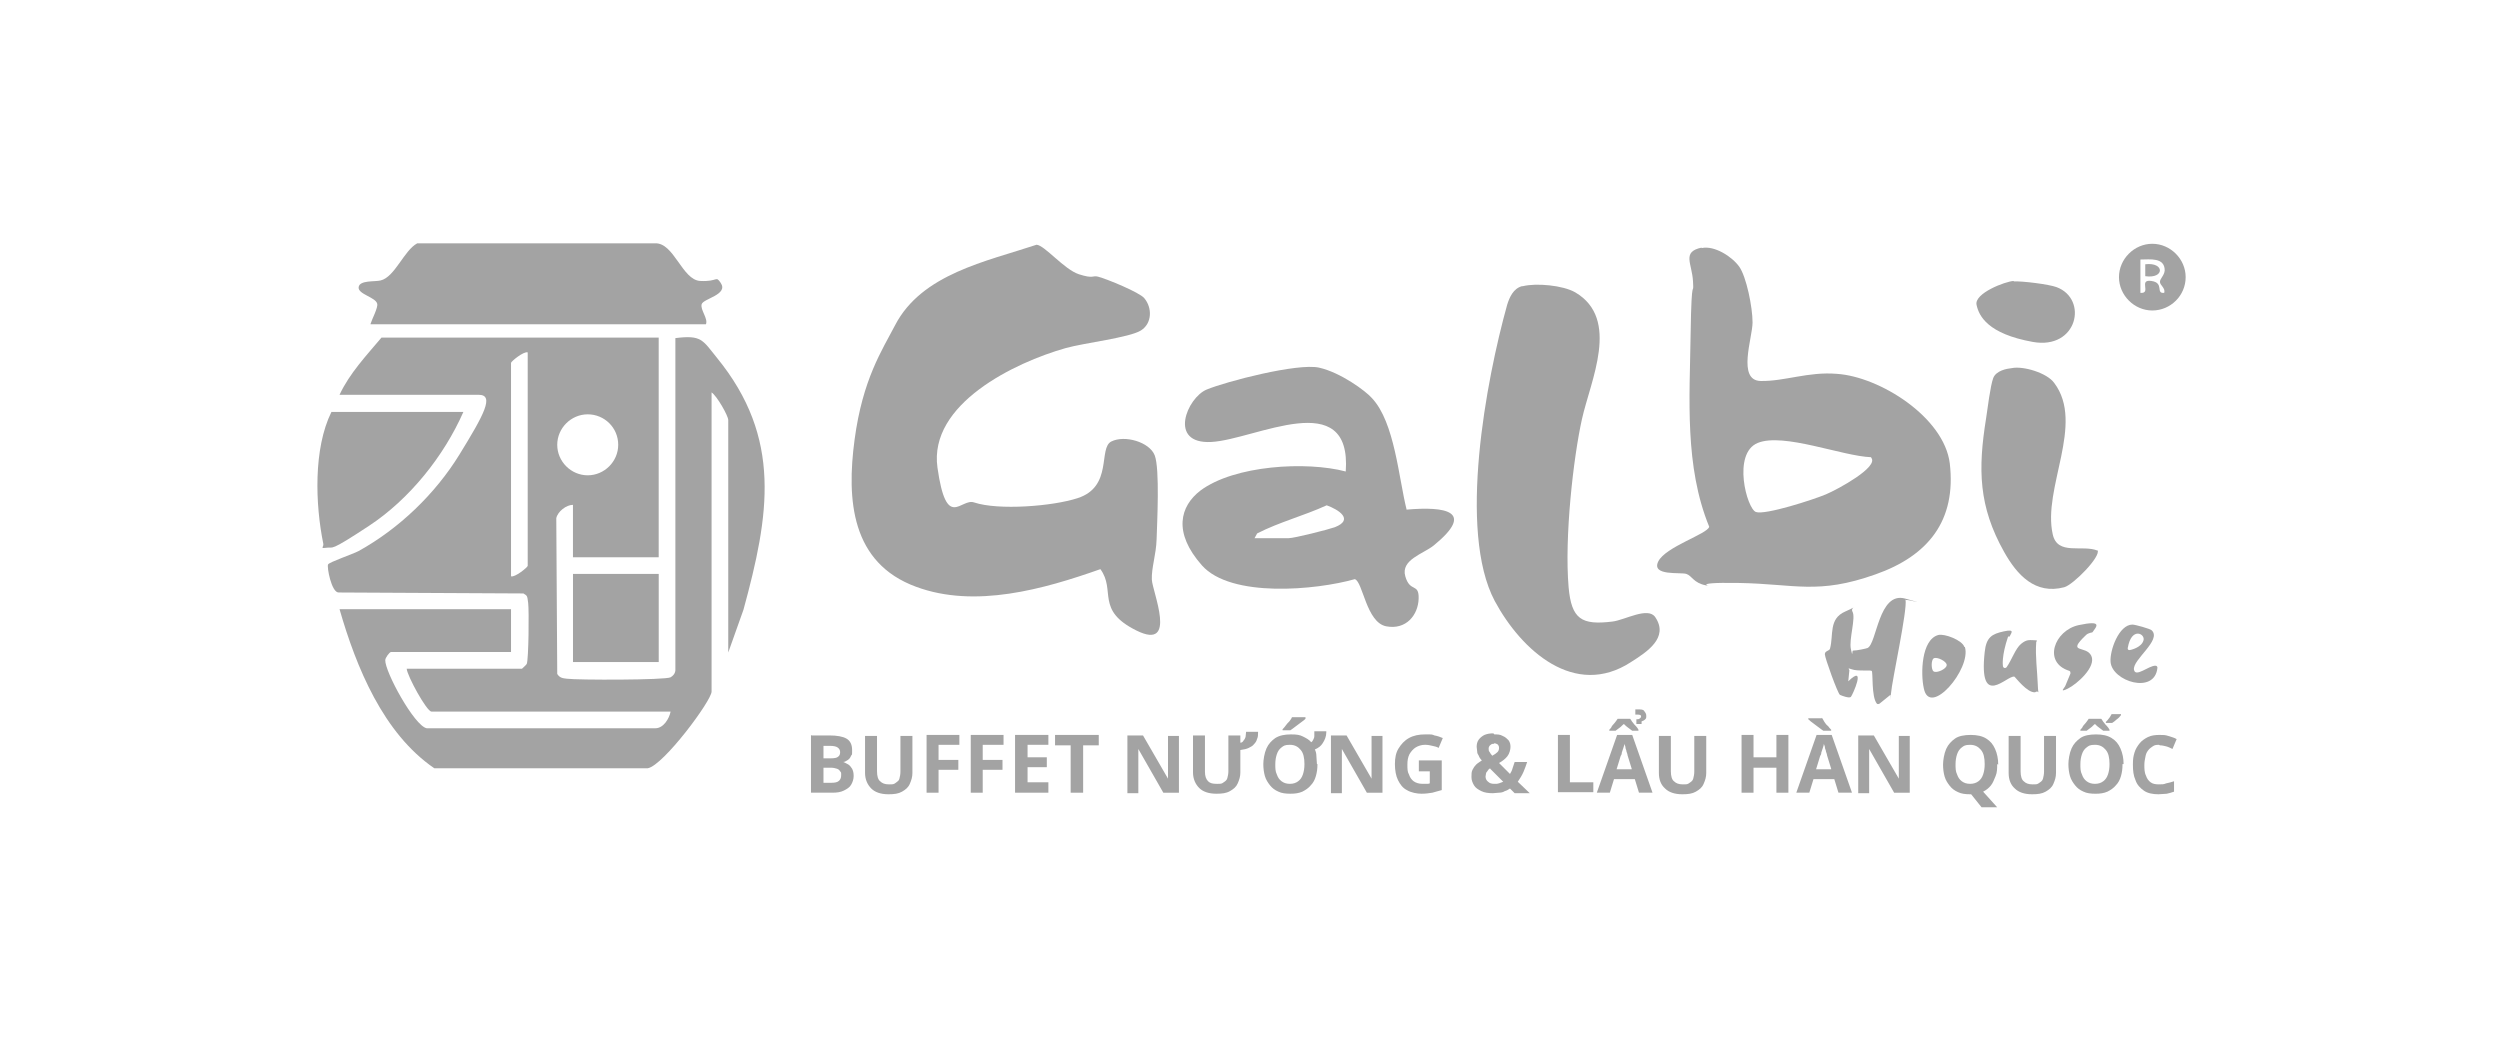 <svg width="171" height="71" viewBox="0 0 171 71" fill="none" xmlns="http://www.w3.org/2000/svg">
<path d="M45.055 23.127V38.115H39.19V34.531C38.734 34.531 38.147 34.987 38.05 35.443L38.115 46.098C38.278 46.359 38.473 46.391 38.767 46.424C39.483 46.522 45.544 46.522 45.87 46.326C46.196 46.131 46.196 45.87 46.196 45.837V23.127C47.988 22.899 48.053 23.257 49.03 24.463C53.527 29.969 52.615 35.248 50.855 41.699L49.812 44.632V28.731C49.812 28.438 49.03 27.069 48.672 26.841V47.304C48.672 47.923 45.381 52.354 44.306 52.55H29.708C26.222 50.171 24.365 45.642 23.224 41.667H34.954V44.599H26.743C26.645 44.599 26.352 44.99 26.352 45.153C26.32 45.935 28.34 49.65 29.187 49.813H44.827C45.381 49.813 45.772 49.161 45.87 48.672H29.513C29.187 48.672 27.851 46.228 27.818 45.74H35.704C35.704 45.74 35.997 45.479 36.029 45.414C36.16 45.121 36.192 41.764 36.127 41.243C36.062 40.722 36.062 40.755 35.801 40.592L23.159 40.526C22.67 40.526 22.344 38.767 22.442 38.604C22.54 38.441 24.169 37.887 24.527 37.692C27.297 36.16 29.773 33.782 31.435 31.077C33.097 28.373 33.846 27.004 32.739 27.004H23.224C23.908 25.538 25.049 24.332 26.091 23.094H45.055V23.127ZM36.095 24.104C35.834 24.006 34.954 24.723 34.954 24.821V39.419C35.215 39.516 36.095 38.799 36.095 38.702V24.104ZM42.286 30.425C42.286 29.253 41.341 28.34 40.2 28.34C39.06 28.34 38.115 29.285 38.115 30.425C38.115 31.566 39.06 32.511 40.2 32.511C41.341 32.511 42.286 31.566 42.286 30.425Z" fill="#A3A3A3"/>
<path d="M25.346 22.149C25.444 21.824 25.867 21.042 25.802 20.781C25.704 20.325 24.466 20.129 24.531 19.64C24.596 19.152 25.639 19.282 26.03 19.184C27.008 18.956 27.627 17.132 28.539 16.643H44.798C46.102 16.578 46.656 19.152 47.894 19.217C49.132 19.282 48.936 18.826 49.295 19.347C49.849 20.162 48.089 20.422 47.992 20.814C47.894 21.204 48.448 21.791 48.285 22.182H25.346V22.149Z" fill="#A3A3A3"/>
<path d="M31.695 28.177C30.359 31.207 28.013 34.14 25.244 35.965C22.474 37.789 22.832 37.398 22.344 37.464C21.855 37.529 22.148 37.431 22.116 37.203C21.562 34.498 21.431 30.686 22.669 28.177H31.728H31.695Z" fill="#A3A3A3"/>
<path d="M45.057 39.256H39.192V45.284H45.057V39.256Z" fill="#A3A3A3"/>
<path d="M78.264 20.39C78.818 21.041 78.818 22.116 78.036 22.605C77.254 23.094 74.159 23.453 72.888 23.811C69.434 24.788 63.504 27.623 64.123 31.989C64.742 36.356 65.72 34.042 66.632 34.368C68.294 34.922 72.008 34.629 73.703 34.075C76.146 33.293 75.104 30.653 76.016 30.197C76.928 29.741 78.623 30.23 78.981 31.142C79.34 32.054 79.144 35.802 79.112 36.877C79.079 37.952 78.753 38.832 78.786 39.647C78.818 40.461 80.578 44.534 77.743 43.133C74.908 41.732 76.342 40.396 75.267 38.93C71.389 40.298 66.697 41.634 62.657 40.135C58.225 38.506 57.9 34.205 58.454 30.067C59.008 25.929 60.343 23.941 61.223 22.247C63.048 18.728 67.479 17.881 70.9 16.74C71.454 16.773 72.79 18.435 73.8 18.76C74.811 19.086 74.713 18.826 75.104 18.923C75.723 19.086 77.939 19.999 78.264 20.39Z" fill="#A3A3A3"/>
<path d="M96.22 34.857C98.859 34.629 100.945 34.955 98.077 37.301C97.361 37.887 95.796 38.278 96.122 39.419C96.448 40.559 97.067 39.842 97.035 40.95C97.002 42.058 96.188 43.1 94.819 42.84C93.45 42.579 93.222 39.777 92.668 39.614C90.029 40.363 84.197 40.917 82.209 38.669C80.222 36.421 80.71 34.629 82.111 33.553C84.425 31.826 89.345 31.533 92.049 32.25C92.473 26.352 85.858 30.067 82.861 30.23C79.863 30.393 81.199 27.2 82.535 26.646C83.871 26.092 88.758 24.821 90.225 25.147C91.691 25.473 93.418 26.744 93.841 27.232C95.405 28.894 95.666 32.706 96.22 34.889V34.857ZM85.793 36.812H88.139C88.53 36.812 90.844 36.225 91.3 36.062C92.636 35.541 91.561 34.857 90.746 34.563C89.182 35.28 87.52 35.704 85.989 36.486L85.793 36.844V36.812Z" fill="#A3A3A3"/>
<path d="M104.165 19.575C105.078 19.347 106.902 19.51 107.75 19.999C110.845 21.823 108.792 26.027 108.206 28.666C107.619 31.305 107 36.747 107.293 40.168C107.489 42.351 108.173 42.775 110.291 42.514C111.138 42.416 112.735 41.471 113.224 42.221C114.169 43.622 112.637 44.599 111.562 45.284C107.717 47.792 104.068 44.502 102.243 41.113C99.701 36.323 101.656 25.994 103.09 20.846C103.253 20.325 103.514 19.738 104.1 19.575H104.165Z" fill="#A3A3A3"/>
<path d="M116.389 16.969C117.268 16.773 118.474 17.555 118.963 18.239C119.451 18.924 119.875 21.009 119.875 22.052C119.875 23.094 118.8 26.027 120.429 26.059C122.058 26.092 123.687 25.408 125.642 25.571C128.575 25.766 132.974 28.536 133.365 31.696C133.821 35.606 131.898 38.018 128.282 39.288C124.339 40.69 122.775 39.94 118.963 39.875C115.15 39.81 117.529 40.201 116.682 40.038C115.835 39.875 115.737 39.386 115.346 39.256C114.955 39.126 112.935 39.419 113.423 38.409C113.912 37.398 116.812 36.519 116.91 36.03C115.216 31.892 115.574 27.265 115.639 22.834C115.704 18.402 115.867 20.488 115.802 19.25C115.737 18.011 115.02 17.229 116.389 16.936V16.969ZM127.988 31.273C126.033 31.208 121.993 29.578 120.233 30.295C118.474 31.012 119.484 34.792 120.103 35.02C120.722 35.248 124.046 34.173 124.893 33.814C125.74 33.456 128.542 31.924 127.988 31.305V31.273Z" fill="#A3A3A3"/>
<path d="M143.471 37.627C143.732 38.05 141.809 40.005 141.19 40.168C139.203 40.69 137.964 39.321 137.085 37.757C135.325 34.629 135.293 32.088 135.846 28.634C135.944 27.982 136.14 26.386 136.335 25.864C136.531 25.343 137.28 25.212 137.606 25.18C138.388 25.017 140.017 25.506 140.506 26.19C142.624 28.992 139.691 33.391 140.408 36.552C140.734 38.018 142.428 37.236 143.471 37.66V37.627Z" fill="#A3A3A3"/>
<path d="M137.737 19.249C138.323 19.217 140.148 19.445 140.669 19.64C142.853 20.455 142.103 23.941 139.04 23.387C135.977 22.834 135.358 21.628 135.195 20.846C135.033 20.064 137.15 19.249 137.737 19.217V19.249Z" fill="#A3A3A3"/>
<path d="M149.499 18.956C149.499 20.227 148.457 21.237 147.218 21.237C145.98 21.237 144.938 20.194 144.938 18.956C144.938 17.718 145.98 16.675 147.218 16.675C148.457 16.675 149.499 17.718 149.499 18.956ZM146.404 17.751V20.031C147.186 20.097 146.241 19.087 147.153 19.217C148.066 19.347 147.414 20.097 148.033 20.031C148.131 19.706 147.74 19.51 147.74 19.282C147.74 19.054 148.033 18.858 148.066 18.5C148.066 17.588 147.055 17.751 146.404 17.751Z" fill="#A3A3A3"/>
<path d="M146.736 18.891V18.076C148.072 17.913 148.072 19.086 146.736 18.891Z" fill="#A3A3A3"/>
<path d="M130.337 41.012C130.48 41.724 129.412 46.53 129.341 47.456C129.269 48.381 129.341 47.527 129.305 47.527L128.557 48.132C128.486 48.168 128.415 48.168 128.379 48.132C127.988 47.669 128.13 45.961 128.023 45.889C127.917 45.818 127.062 45.925 126.671 45.783C126.279 45.64 126.528 45.783 126.493 45.889L126.421 46.601C127.703 45.355 126.706 47.563 126.599 47.669C126.493 47.776 125.994 47.598 125.852 47.527C125.709 47.456 124.819 44.999 124.819 44.75C124.819 44.501 125.14 44.536 125.175 44.358C125.425 43.433 125.069 42.329 126.208 41.831C127.347 41.333 126.528 41.511 126.706 41.831C126.955 42.258 126.457 43.718 126.599 44.394C126.742 45.071 126.671 44.501 126.742 44.501C127.027 44.501 127.667 44.358 127.739 44.323C128.379 44.038 128.486 40.443 130.302 40.941C132.117 41.439 130.409 40.977 130.409 41.048L130.337 41.012Z" fill="#A3A3A3"/>
<path d="M137.354 43.54C136.892 44.893 136.998 45.534 136.998 45.534C136.998 45.676 137.141 45.747 137.248 45.641C137.604 45.142 137.853 44.359 138.244 44.039C138.636 43.718 138.814 43.789 139.134 43.789C139.455 43.789 139.277 43.861 139.277 43.932C139.206 44.893 139.348 45.854 139.384 46.815C139.419 47.777 139.526 47.136 139.206 47.349C138.672 47.421 137.853 46.317 137.782 46.281C137.283 46.175 135.325 48.56 135.752 44.608C135.859 43.576 136.251 43.362 137.07 43.184C137.888 43.006 137.532 43.327 137.461 43.54H137.354Z" fill="#A3A3A3"/>
<path d="M134.362 44.252C134.22 43.789 133.009 43.326 132.582 43.433C131.407 43.753 131.372 46.103 131.585 47.064C131.977 49.129 134.86 45.747 134.398 44.252H134.362ZM132.262 45.925C132.084 45.818 132.084 45.142 132.262 45.035C132.475 44.893 133.187 45.249 133.152 45.498C133.152 45.747 132.475 46.068 132.262 45.925Z" fill="#A3A3A3"/>
<path d="M147.425 45.534C146.963 45.534 146.073 46.352 145.966 45.818C145.823 45.142 147.888 43.789 147.176 43.113C147.069 43.006 146.037 42.721 145.859 42.721C144.933 42.721 144.293 44.501 144.364 45.284C144.471 46.602 147.39 47.527 147.568 45.676C147.568 45.605 147.532 45.534 147.425 45.534ZM145.539 44.323C145.788 42.828 146.785 43.362 146.607 43.825C146.464 44.288 145.752 44.466 145.645 44.466C145.503 44.466 145.539 44.288 145.539 44.288V44.323Z" fill="#A3A3A3"/>
<path d="M143.116 43.254C143.116 43.254 142.831 43.29 142.688 43.432C141.3 44.749 142.688 44.109 143.044 44.856C143.4 45.604 142.083 46.779 141.442 47.099C140.802 47.419 141.229 47.028 141.264 46.921L141.62 46.067C141.62 45.995 141.62 45.924 141.549 45.889C139.698 45.319 140.517 43.112 142.19 42.756C143.863 42.4 143.4 42.863 143.116 43.254Z" fill="#A3A3A3"/>
<path d="M55.507 50.304H56.717C57.251 50.304 57.643 50.375 57.892 50.517C58.141 50.66 58.284 50.909 58.284 51.3C58.284 51.692 58.284 51.585 58.212 51.692C58.177 51.799 58.106 51.906 57.999 51.977C57.892 52.048 57.785 52.119 57.678 52.119C57.821 52.191 57.928 52.226 58.034 52.297C58.141 52.368 58.212 52.475 58.284 52.582C58.355 52.724 58.39 52.867 58.39 53.081C58.39 53.294 58.319 53.508 58.212 53.686C58.106 53.864 57.928 53.971 57.714 54.077C57.5 54.184 57.251 54.22 56.931 54.22H55.471V50.268L55.507 50.304ZM56.326 51.87H56.824C57.073 51.87 57.251 51.834 57.322 51.763C57.429 51.692 57.465 51.585 57.465 51.443C57.465 51.3 57.394 51.194 57.287 51.123C57.18 51.051 57.002 51.016 56.753 51.016H56.326V51.906V51.87ZM56.326 52.511V53.543H56.86C57.109 53.543 57.287 53.508 57.394 53.401C57.5 53.294 57.536 53.187 57.536 53.009C57.536 52.831 57.536 52.831 57.465 52.76C57.429 52.689 57.358 52.618 57.251 52.582C57.144 52.547 57.002 52.511 56.824 52.511H56.29H56.326Z" fill="#A3A3A3"/>
<path d="M62.409 50.305V52.868C62.409 53.153 62.338 53.366 62.231 53.615C62.124 53.865 61.946 54.007 61.697 54.15C61.448 54.292 61.163 54.328 60.772 54.328C60.237 54.328 59.846 54.185 59.597 53.936C59.347 53.687 59.169 53.331 59.169 52.868V50.34H59.988V52.761C59.988 53.081 60.059 53.331 60.202 53.438C60.344 53.58 60.522 53.651 60.807 53.651C61.092 53.651 61.127 53.651 61.27 53.544C61.412 53.438 61.483 53.402 61.519 53.26C61.555 53.117 61.59 52.975 61.59 52.761V50.34H62.409V50.305Z" fill="#A3A3A3"/>
<path d="M64.197 54.221H63.378V50.269H65.621V50.946H64.197V51.978H65.55V52.654H64.197V54.221Z" fill="#A3A3A3"/>
<path d="M67.218 54.221H66.399V50.269H68.642V50.946H67.218V51.978H68.571V52.654H67.218V54.221Z" fill="#A3A3A3"/>
<path d="M71.709 54.22H69.43V50.268H71.709V50.944H70.285V51.799H71.602V52.475H70.285V53.508H71.709V54.184V54.22Z" fill="#A3A3A3"/>
<path d="M74.051 54.221H73.233V50.981H72.165V50.269H75.155V50.981H74.087V54.221H74.051Z" fill="#A3A3A3"/>
<path d="M80.639 54.221H79.571L77.862 51.23C77.862 51.337 77.862 51.48 77.862 51.622C77.862 51.764 77.862 51.871 77.862 52.014C77.862 52.156 77.862 52.263 77.862 52.405V54.256H77.114V50.305H78.182L79.891 53.26C79.891 53.153 79.891 53.01 79.891 52.904C79.891 52.797 79.891 52.654 79.891 52.547C79.891 52.441 79.891 52.298 79.891 52.191V50.34H80.639V54.292V54.221Z" fill="#A3A3A3"/>
<path d="M84.84 50.304V50.802C84.947 50.802 85.018 50.731 85.054 50.66C85.125 50.589 85.161 50.517 85.196 50.411C85.196 50.304 85.232 50.197 85.232 50.055H86.051V50.126C86.051 50.268 86.051 50.411 85.98 50.553C85.944 50.696 85.873 50.802 85.766 50.909C85.695 51.016 85.552 51.087 85.41 51.158C85.267 51.23 85.089 51.265 84.84 51.301V52.831C84.84 53.116 84.769 53.33 84.662 53.579C84.555 53.828 84.377 53.971 84.128 54.113C83.879 54.256 83.594 54.291 83.203 54.291C82.669 54.291 82.277 54.149 82.028 53.9C81.779 53.65 81.601 53.294 81.601 52.831V50.304H82.419V52.796C82.419 53.081 82.491 53.294 82.633 53.437C82.775 53.579 82.953 53.615 83.238 53.615C83.523 53.615 83.559 53.615 83.701 53.508C83.808 53.437 83.915 53.365 83.95 53.223C83.986 53.081 84.021 52.938 84.021 52.76V50.304H84.84Z" fill="#A3A3A3"/>
<path d="M90.114 52.262C90.114 52.583 90.078 52.832 90.007 53.081C89.936 53.33 89.829 53.544 89.651 53.722C89.508 53.9 89.295 54.042 89.081 54.149C88.832 54.256 88.583 54.291 88.262 54.291C87.942 54.291 87.657 54.256 87.444 54.149C87.194 54.042 87.016 53.9 86.874 53.722C86.731 53.544 86.589 53.33 86.518 53.081C86.447 52.832 86.411 52.547 86.411 52.262C86.411 51.977 86.482 51.514 86.625 51.194C86.767 50.874 86.981 50.66 87.23 50.482C87.515 50.304 87.871 50.233 88.298 50.233C88.725 50.233 88.903 50.269 89.117 50.375C89.33 50.482 89.544 50.589 89.686 50.767C89.758 50.731 89.793 50.66 89.829 50.589C89.864 50.518 89.9 50.447 89.9 50.34C89.9 50.233 89.9 50.126 89.9 50.019H90.719V50.09C90.719 50.375 90.612 50.624 90.47 50.838C90.363 51.016 90.185 51.158 89.936 51.265C90.007 51.408 90.042 51.55 90.042 51.728C90.042 51.906 90.078 52.084 90.078 52.262H90.114ZM87.23 52.262C87.23 52.547 87.23 52.761 87.337 52.974C87.408 53.188 87.515 53.33 87.657 53.437C87.8 53.544 87.978 53.615 88.227 53.615C88.476 53.615 88.654 53.544 88.796 53.437C88.939 53.33 89.046 53.188 89.117 52.974C89.188 52.761 89.224 52.547 89.224 52.262C89.224 51.835 89.152 51.514 88.974 51.301C88.796 51.087 88.583 50.945 88.227 50.945C87.871 50.945 87.8 51.016 87.657 51.123C87.515 51.23 87.408 51.372 87.337 51.586C87.266 51.799 87.23 52.013 87.23 52.298V52.262ZM89.295 49.094V49.165C89.259 49.2 89.188 49.272 89.081 49.343C88.974 49.414 88.903 49.485 88.796 49.556C88.69 49.628 88.618 49.699 88.512 49.77C88.405 49.841 88.334 49.913 88.262 49.948H87.728V49.877C87.8 49.806 87.871 49.734 87.942 49.628C88.013 49.521 88.084 49.45 88.191 49.343C88.262 49.236 88.334 49.165 88.369 49.058H89.295V49.094Z" fill="#A3A3A3"/>
<path d="M94.561 54.221H93.493L91.784 51.23C91.784 51.337 91.784 51.48 91.784 51.622C91.784 51.764 91.784 51.871 91.784 52.014C91.784 52.156 91.784 52.263 91.784 52.405V54.256H91.037V50.305H92.105L93.814 53.26C93.814 53.153 93.814 53.01 93.814 52.904C93.814 52.797 93.814 52.654 93.814 52.547C93.814 52.441 93.814 52.298 93.814 52.191V50.34H94.561V54.292V54.221Z" fill="#A3A3A3"/>
<path d="M97.049 52.013H98.616V54.042C98.402 54.113 98.189 54.148 97.975 54.22C97.761 54.255 97.512 54.291 97.227 54.291C96.942 54.291 96.515 54.22 96.23 54.042C95.946 53.899 95.768 53.65 95.625 53.365C95.483 53.081 95.412 52.689 95.412 52.262C95.412 51.834 95.483 51.478 95.661 51.194C95.839 50.909 96.052 50.66 96.373 50.482C96.693 50.304 97.049 50.232 97.512 50.232C97.975 50.232 97.939 50.232 98.117 50.304C98.331 50.339 98.509 50.41 98.687 50.482L98.402 51.158C98.295 51.087 98.153 51.051 97.975 51.016C97.832 50.98 97.654 50.944 97.477 50.944C97.227 50.944 97.014 51.016 96.836 51.122C96.658 51.229 96.515 51.407 96.408 51.585C96.302 51.799 96.266 52.012 96.266 52.297C96.266 52.582 96.266 52.796 96.373 52.974C96.444 53.187 96.551 53.33 96.693 53.437C96.836 53.543 97.049 53.614 97.298 53.614C97.548 53.614 97.512 53.614 97.583 53.614C97.654 53.614 97.726 53.614 97.797 53.579V52.76H97.049V52.048V52.013Z" fill="#A3A3A3"/>
<path d="M102.215 50.232C102.428 50.232 102.606 50.232 102.784 50.339C102.962 50.41 103.069 50.517 103.176 50.624C103.283 50.766 103.318 50.909 103.318 51.087C103.318 51.265 103.247 51.55 103.105 51.728C102.962 51.906 102.784 52.048 102.535 52.19L103.283 52.938C103.354 52.831 103.425 52.689 103.461 52.546C103.496 52.404 103.568 52.262 103.603 52.119H104.458C104.386 52.333 104.315 52.546 104.208 52.796C104.102 53.045 103.959 53.258 103.817 53.472L104.636 54.255H103.603L103.283 53.935C103.176 54.006 103.069 54.077 102.927 54.113C102.82 54.184 102.678 54.22 102.535 54.22C102.393 54.22 102.25 54.255 102.108 54.255C101.823 54.255 101.538 54.22 101.325 54.113C101.111 54.006 100.933 53.899 100.826 53.721C100.72 53.543 100.648 53.365 100.648 53.152C100.648 52.938 100.648 52.796 100.72 52.653C100.791 52.511 100.862 52.404 100.969 52.297C101.076 52.19 101.218 52.119 101.36 52.012C101.254 51.906 101.182 51.799 101.147 51.692C101.076 51.585 101.04 51.514 101.04 51.407C101.04 51.3 101.004 51.194 101.004 51.087C101.004 50.909 101.04 50.731 101.147 50.588C101.254 50.446 101.396 50.339 101.538 50.268C101.716 50.197 101.894 50.161 102.144 50.161L102.215 50.232ZM101.93 52.546C101.859 52.582 101.788 52.653 101.752 52.724C101.716 52.796 101.645 52.831 101.645 52.902C101.645 52.974 101.61 53.045 101.61 53.116C101.61 53.258 101.681 53.401 101.788 53.472C101.894 53.579 102.037 53.614 102.215 53.614C102.393 53.614 102.428 53.614 102.535 53.579C102.642 53.543 102.713 53.508 102.82 53.472L101.93 52.582V52.546ZM102.215 50.873C102.108 50.873 102.037 50.873 101.966 50.944C101.894 50.98 101.823 51.087 101.823 51.194C101.823 51.3 101.823 51.372 101.894 51.443C101.93 51.514 102.001 51.621 102.072 51.692C102.215 51.621 102.357 51.514 102.428 51.443C102.5 51.372 102.535 51.265 102.535 51.158C102.535 51.051 102.5 50.98 102.428 50.909C102.357 50.873 102.286 50.837 102.179 50.837L102.215 50.873Z" fill="#A3A3A3"/>
<path d="M106.562 54.221V50.269H107.381V53.509H108.983V54.185H106.562V54.221Z" fill="#A3A3A3"/>
<path d="M112.106 54.22L111.822 53.294H110.397L110.113 54.22H109.223L110.611 50.268H111.644L113.032 54.22H112.142H112.106ZM111.501 49.165C111.572 49.236 111.608 49.343 111.679 49.414C111.75 49.521 111.822 49.592 111.893 49.663C111.964 49.734 112.035 49.841 112.071 49.912V49.983H111.644C111.537 49.912 111.465 49.841 111.359 49.77C111.252 49.699 111.181 49.627 111.074 49.521C110.967 49.592 110.896 49.699 110.789 49.77C110.682 49.841 110.611 49.912 110.504 49.983H110.077V49.912C110.148 49.841 110.219 49.77 110.255 49.663C110.326 49.592 110.397 49.485 110.469 49.414C110.54 49.307 110.611 49.236 110.647 49.165H111.501ZM111.608 52.582L111.323 51.657C111.323 51.586 111.287 51.514 111.252 51.408C111.252 51.301 111.181 51.23 111.181 51.123C111.181 51.016 111.109 50.945 111.109 50.874C111.109 50.945 111.074 51.052 111.038 51.158C111.003 51.265 110.967 51.372 110.931 51.479C110.931 51.586 110.896 51.657 110.86 51.692L110.575 52.618H111.608V52.582ZM112.071 48.524C112.249 48.524 112.391 48.524 112.462 48.631C112.534 48.737 112.605 48.809 112.605 48.951C112.605 49.093 112.605 49.129 112.534 49.2C112.462 49.272 112.391 49.307 112.284 49.343V49.521H111.928V49.2C112.035 49.2 112.106 49.2 112.178 49.129C112.249 49.058 112.249 49.058 112.249 49.022C112.249 48.987 112.249 48.951 112.213 48.916C112.213 48.916 112.142 48.88 112.035 48.88C111.928 48.88 111.964 48.88 111.928 48.88C111.893 48.88 111.857 48.88 111.857 48.88V48.524C111.857 48.524 111.893 48.524 111.964 48.524C112 48.524 112.071 48.524 112.106 48.524H112.071Z" fill="#A3A3A3"/>
<path d="M116.707 50.305V52.868C116.707 53.153 116.636 53.366 116.529 53.615C116.423 53.865 116.245 54.007 115.995 54.15C115.746 54.292 115.461 54.328 115.07 54.328C114.536 54.328 114.144 54.185 113.895 53.936C113.61 53.687 113.468 53.331 113.468 52.868V50.34H114.287V52.761C114.287 53.081 114.358 53.331 114.5 53.438C114.643 53.58 114.821 53.651 115.105 53.651C115.39 53.651 115.426 53.651 115.568 53.544C115.675 53.473 115.782 53.402 115.817 53.26C115.853 53.117 115.889 52.975 115.889 52.761V50.34H116.707V50.305Z" fill="#A3A3A3"/>
<path d="M122.326 54.221H121.507V52.512H119.941V54.221H119.122V50.269H119.941V51.8H121.507V50.269H122.326V54.221Z" fill="#A3A3A3"/>
<path d="M125.75 54.22L125.466 53.294H124.042L123.757 54.22H122.867L124.255 50.268H125.288L126.676 54.22H125.786H125.75ZM124.611 49.093C124.682 49.164 124.718 49.271 124.789 49.378C124.86 49.485 124.932 49.592 125.038 49.663C125.11 49.77 125.181 49.841 125.252 49.912V49.983H124.718C124.647 49.948 124.576 49.877 124.469 49.805C124.362 49.734 124.291 49.663 124.184 49.592C124.077 49.52 124.006 49.449 123.899 49.378C123.792 49.307 123.757 49.236 123.686 49.2V49.129H124.611V49.093ZM125.252 52.582L124.967 51.657C124.967 51.585 124.932 51.514 124.896 51.407C124.896 51.3 124.825 51.229 124.825 51.123C124.825 51.016 124.754 50.944 124.754 50.873C124.754 50.944 124.718 51.051 124.682 51.158C124.647 51.265 124.611 51.372 124.576 51.478C124.576 51.585 124.54 51.657 124.504 51.692L124.22 52.618H125.252V52.582Z" fill="#A3A3A3"/>
<path d="M130.627 54.221H129.559L127.85 51.23C127.85 51.337 127.85 51.48 127.85 51.622C127.85 51.764 127.85 51.871 127.85 52.014C127.85 52.156 127.85 52.263 127.85 52.405V54.256H127.103V50.305H128.171L129.879 53.26C129.879 53.153 129.879 53.01 129.879 52.904C129.879 52.797 129.879 52.654 129.879 52.547C129.879 52.441 129.879 52.298 129.879 52.191V50.34H130.627V54.292V54.221Z" fill="#A3A3A3"/>
<path d="M136.607 52.263C136.607 52.547 136.607 52.832 136.5 53.081C136.394 53.331 136.322 53.544 136.18 53.722C136.038 53.9 135.86 54.043 135.646 54.15L136.607 55.218H135.539L134.827 54.328H134.756C134.436 54.328 134.151 54.292 133.937 54.185C133.688 54.078 133.51 53.936 133.368 53.758C133.225 53.58 133.083 53.366 133.012 53.117C132.94 52.868 132.905 52.583 132.905 52.298C132.905 52.014 132.976 51.551 133.118 51.23C133.261 50.91 133.474 50.696 133.724 50.518C133.973 50.34 134.364 50.269 134.792 50.269C135.219 50.269 135.575 50.34 135.86 50.518C136.144 50.696 136.322 50.91 136.465 51.23C136.607 51.551 136.678 51.907 136.678 52.298L136.607 52.263ZM133.759 52.263C133.759 52.547 133.759 52.761 133.866 52.975C133.937 53.188 134.044 53.331 134.186 53.438C134.329 53.544 134.507 53.615 134.756 53.615C135.005 53.615 135.183 53.544 135.326 53.438C135.468 53.331 135.575 53.188 135.646 52.975C135.717 52.761 135.753 52.547 135.753 52.263C135.753 51.836 135.682 51.515 135.504 51.301C135.326 51.088 135.112 50.946 134.756 50.946C134.4 50.946 134.329 51.017 134.186 51.123C134.044 51.23 133.937 51.373 133.866 51.586C133.795 51.8 133.759 52.014 133.759 52.298V52.263Z" fill="#A3A3A3"/>
<path d="M140.631 50.305V52.868C140.631 53.153 140.56 53.366 140.453 53.615C140.346 53.865 140.168 54.007 139.919 54.15C139.67 54.292 139.385 54.328 138.993 54.328C138.459 54.328 138.068 54.185 137.818 53.936C137.534 53.687 137.391 53.331 137.391 52.868V50.34H138.21V52.761C138.21 53.081 138.281 53.331 138.424 53.438C138.566 53.58 138.744 53.651 139.029 53.651C139.314 53.651 139.349 53.651 139.492 53.544C139.598 53.473 139.705 53.402 139.741 53.26C139.776 53.117 139.812 52.975 139.812 52.761V50.34H140.631V50.305Z" fill="#A3A3A3"/>
<path d="M145.181 52.262C145.181 52.583 145.146 52.832 145.075 53.081C145.003 53.33 144.897 53.544 144.719 53.722C144.576 53.9 144.363 54.042 144.149 54.149C143.9 54.256 143.651 54.292 143.33 54.292C143.01 54.292 142.725 54.256 142.511 54.149C142.262 54.042 142.084 53.9 141.942 53.722C141.799 53.544 141.657 53.33 141.586 53.081C141.515 52.832 141.479 52.547 141.479 52.262C141.479 51.978 141.55 51.515 141.693 51.194C141.835 50.874 142.049 50.66 142.298 50.482C142.547 50.304 142.939 50.233 143.366 50.233C143.793 50.233 144.149 50.304 144.434 50.482C144.719 50.66 144.897 50.874 145.039 51.194C145.181 51.515 145.253 51.871 145.253 52.262H145.181ZM144.291 49.984H143.864C143.757 49.913 143.686 49.842 143.579 49.77C143.473 49.699 143.401 49.628 143.295 49.521C143.188 49.592 143.117 49.699 143.01 49.77C142.903 49.842 142.832 49.913 142.725 49.984H142.298V49.913C142.369 49.842 142.44 49.77 142.476 49.663C142.547 49.592 142.618 49.486 142.689 49.414C142.761 49.307 142.832 49.236 142.867 49.165H143.722C143.793 49.236 143.829 49.343 143.9 49.414C143.971 49.521 144.042 49.592 144.113 49.663C144.185 49.735 144.256 49.842 144.291 49.913V49.984ZM142.298 52.262C142.298 52.547 142.298 52.761 142.405 52.974C142.476 53.188 142.583 53.33 142.725 53.437C142.867 53.544 143.045 53.615 143.295 53.615C143.544 53.615 143.722 53.544 143.864 53.437C144.007 53.33 144.113 53.188 144.185 52.974C144.256 52.761 144.291 52.547 144.291 52.262C144.291 51.835 144.22 51.515 144.042 51.301C143.864 51.088 143.651 50.945 143.295 50.945C142.939 50.945 142.867 51.016 142.725 51.123C142.583 51.23 142.476 51.372 142.405 51.586C142.333 51.8 142.298 52.013 142.298 52.298V52.262ZM144.042 49.379C144.113 49.307 144.185 49.236 144.256 49.13C144.327 49.058 144.363 48.952 144.434 48.845H145.075V48.916C145.003 49.023 144.897 49.13 144.79 49.201C144.683 49.307 144.576 49.379 144.469 49.45H144.042V49.379Z" fill="#A3A3A3"/>
<path d="M147.671 50.946C147.529 50.946 147.386 50.946 147.244 51.052C147.137 51.123 147.03 51.195 146.924 51.337C146.817 51.48 146.781 51.586 146.746 51.764C146.71 51.942 146.674 52.12 146.674 52.334C146.674 52.547 146.674 52.832 146.781 53.046C146.852 53.26 146.959 53.402 147.102 53.509C147.244 53.615 147.422 53.651 147.671 53.651C147.92 53.651 147.992 53.651 148.17 53.58C148.348 53.544 148.49 53.509 148.704 53.438V54.15C148.526 54.221 148.348 54.256 148.205 54.292C148.027 54.292 147.849 54.328 147.636 54.328C147.244 54.328 146.888 54.256 146.639 54.078C146.39 53.9 146.176 53.687 146.069 53.366C145.927 53.046 145.891 52.725 145.891 52.298C145.891 51.871 145.927 51.729 145.998 51.48C146.069 51.23 146.212 51.017 146.354 50.839C146.496 50.661 146.71 50.518 146.924 50.411C147.137 50.305 147.422 50.269 147.707 50.269C147.992 50.269 148.098 50.269 148.312 50.34C148.526 50.411 148.704 50.447 148.882 50.554L148.597 51.23C148.454 51.159 148.312 51.088 148.17 51.052C148.027 51.017 147.885 50.981 147.742 50.981L147.671 50.946Z" fill="#A3A3A3"/>
</svg>
